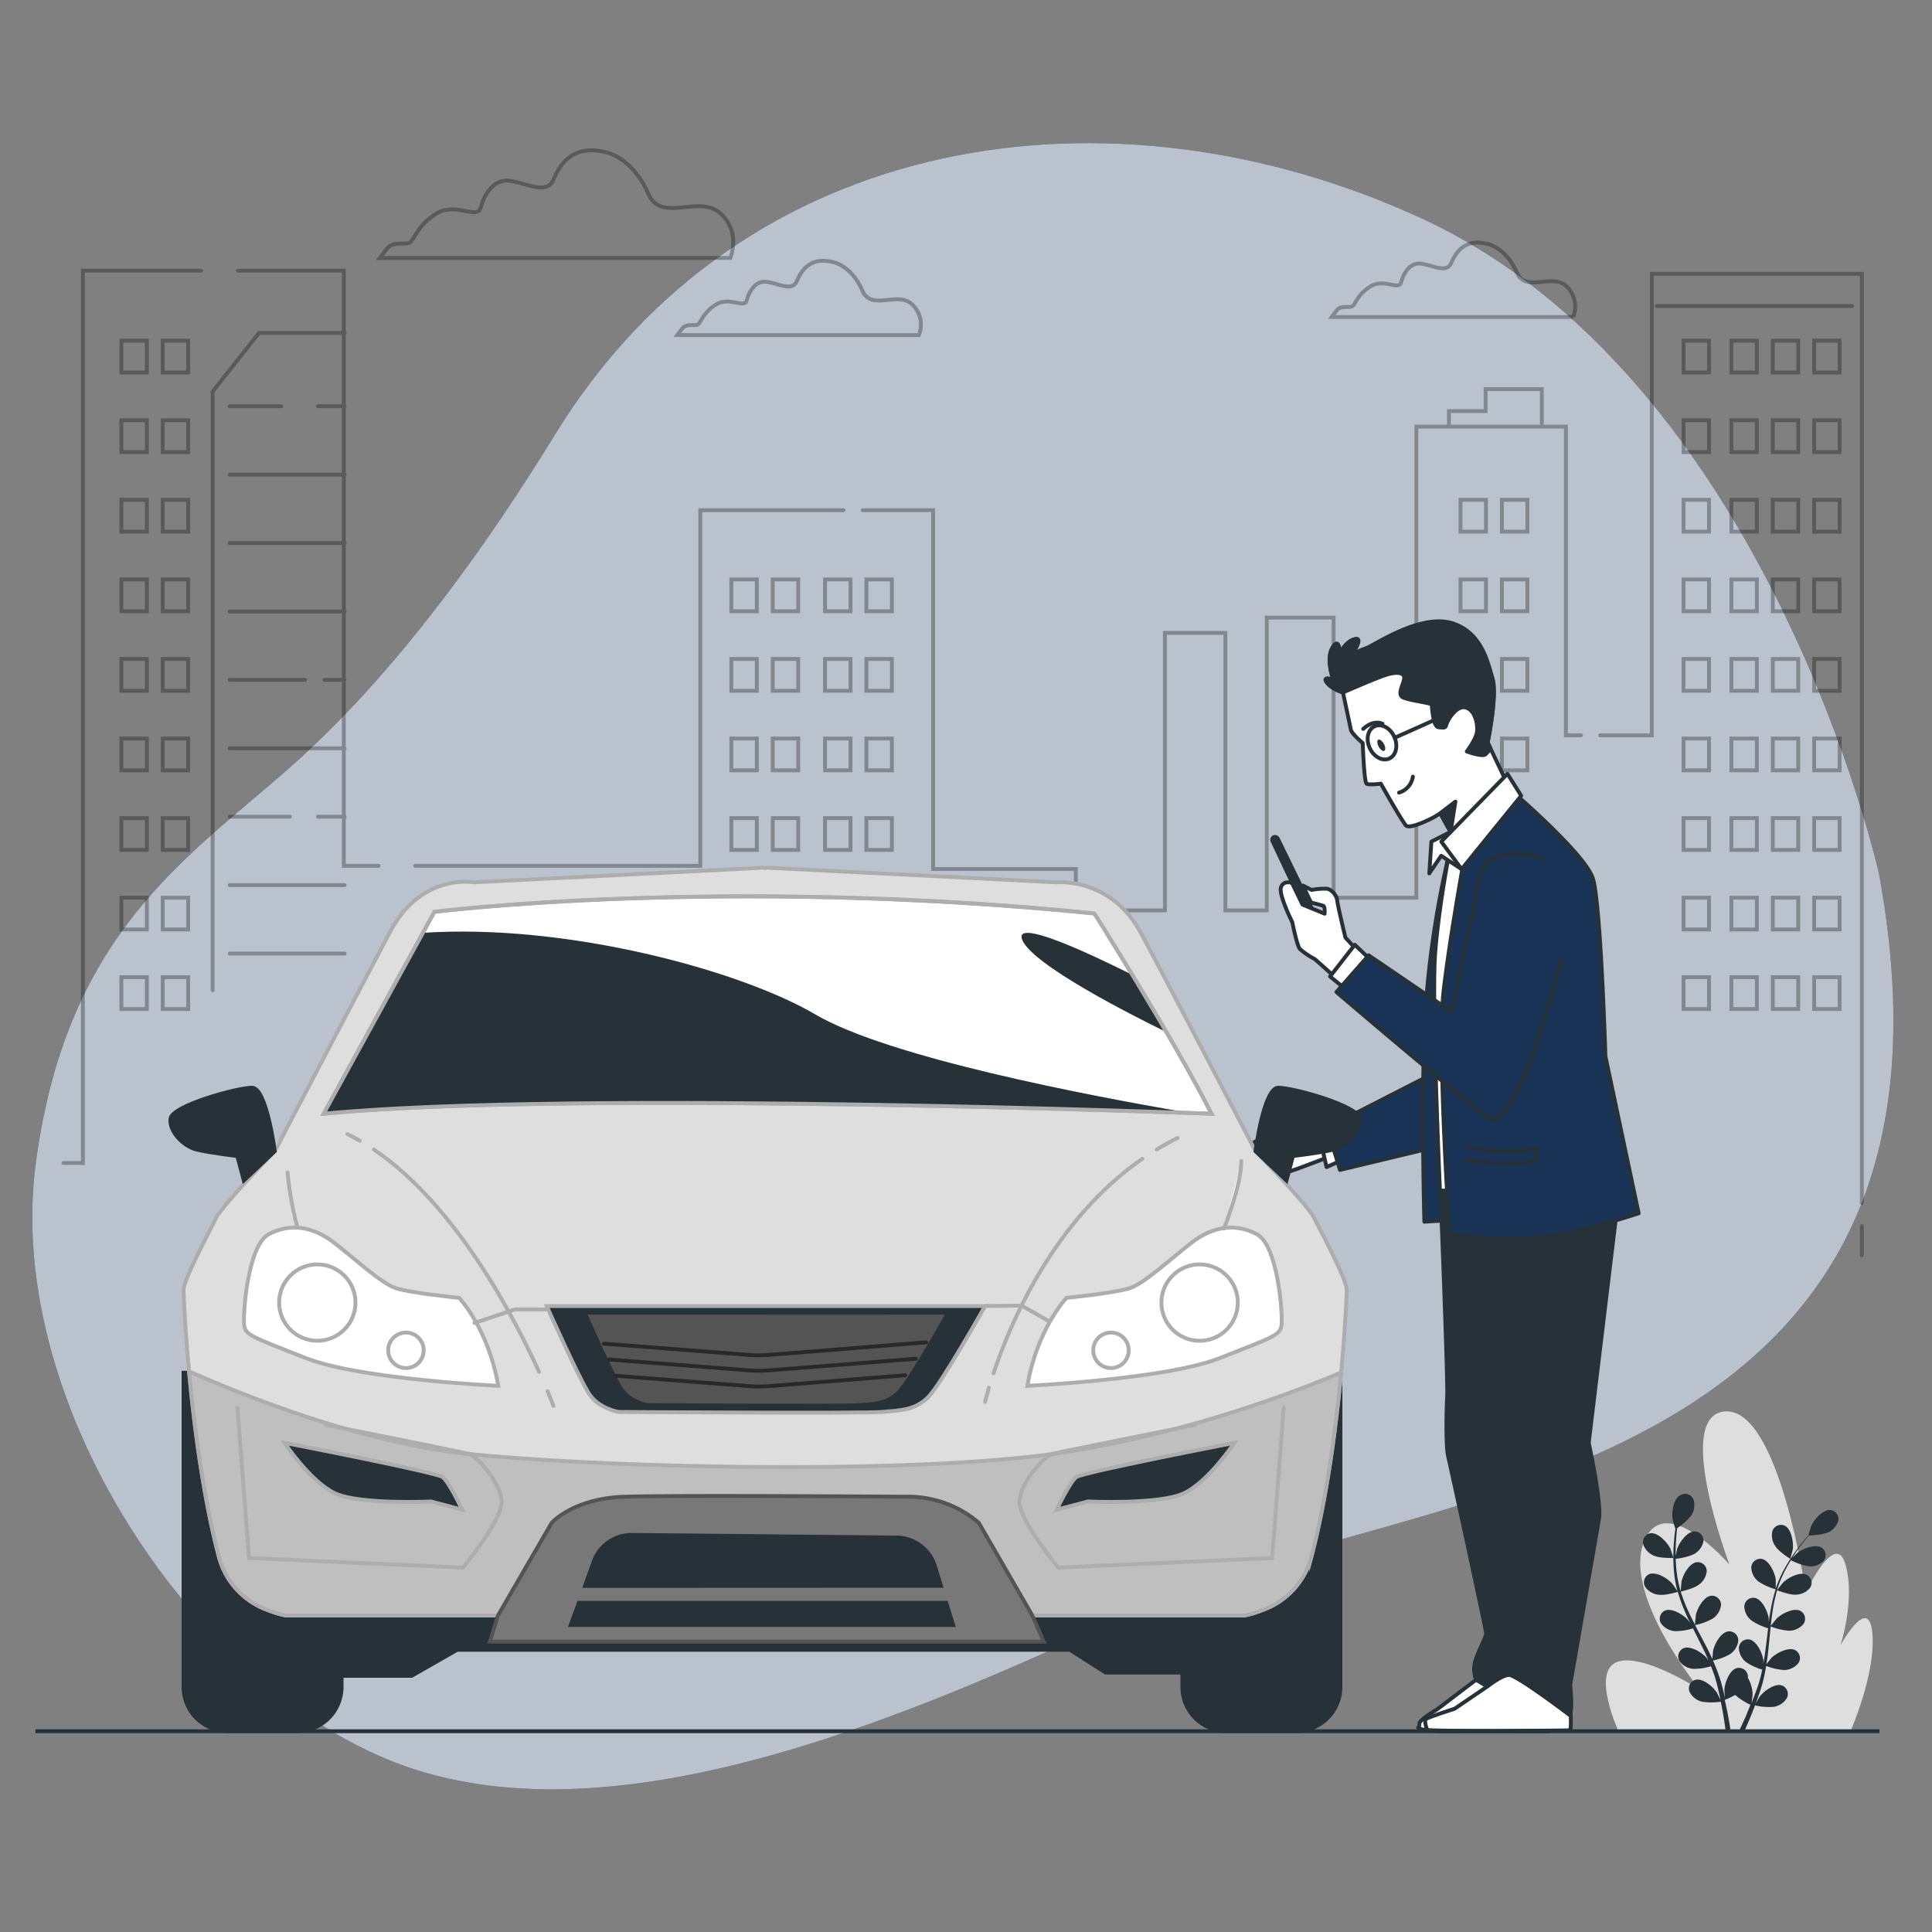 <svg xmlns="http://www.w3.org/2000/svg" viewBox="0 0 500 500"><rect x="0" y="0" width="500" height="500" fill="#808080" stroke="none"/><g id="freepik--background-simple--inject-45"><path d="M486.25,226S457.58,97.48,367.34,56.25c-79.65-36.4-175.17-22.89-223.72,56.25-17.31,28.2-39.06,58.57-63.56,81.54C52.6,219.8,17.71,237.45,9.26,301s43.48,139.8,98.65,157.11S236.55,444.24,299,414.47,516,387.07,486.25,226Z" style="fill:#193456"></path><path d="M486.25,226S457.58,97.48,367.34,56.25c-79.65-36.4-175.17-22.89-223.72,56.25-17.31,28.2-39.06,58.57-63.56,81.54C52.6,219.8,17.71,237.45,9.26,301s43.48,139.8,98.65,157.11S236.55,444.24,299,414.47,516,387.07,486.25,226Z" style="fill:#fff;opacity:0.7"></path><g style="opacity:0.3"><path d="M167.82,50.26s-3.48-9.27-11.59-11-11.3,3.19-13,7.24-7,.87-11.3.29-6.66,3.77-7.53,6.95-6.37-1.44-11.3,1.45-5.79,6.66-6.95,7.53-4.34-.58-6.08,1.74L98.3,66.77H189s2.9-6.66-2.61-11.59S171.29,57.79,167.82,50.26Z" style="fill:none;stroke:#000;stroke-linecap:round;stroke-miterlimit:10"></path><path d="M223.22,75.32s-2.39-6.39-8-7.58-7.79,2.19-9,5-4.79.6-7.78.2-4.6,2.59-5.19,4.79-4.4-1-7.79,1-4,4.59-4.79,5.19-3-.4-4.19,1.2l-1.2,1.59H237.8a7.19,7.19,0,0,0-1.8-8C232.21,75.32,225.62,80.51,223.22,75.32Z" style="fill:none;stroke:#000;stroke-linecap:round;stroke-miterlimit:10"></path><path d="M392.59,70.63s-2.4-6.39-8-7.59-7.78,2.2-9,5-4.79.6-7.79.2-4.59,2.6-5.19,4.8-4.39-1-7.79,1-4,4.6-4.79,5.19-3-.4-4.19,1.2l-1.2,1.6h62.49a7.19,7.19,0,0,0-1.8-8C401.57,70.63,395,75.82,392.59,70.63Z" style="fill:none;stroke:#000;stroke-linecap:round;stroke-miterlimit:10"></path></g></g><g id="freepik--Plants--inject-45"><path d="M418.84,448s-7-15.24-.44-17.85,21.54,7.16,21.54,7.16-19.8-24.14-14.57-38.08,22.2,5.66,22.2,5.66-14.8-39.18-.87-39.62,20.63,46.87,20.63,46.87,7.67-16.39,10.28-7.25-1.3,20.9-1.3,20.9,7.4-13.49,8.27-3S478.92,448,478.92,448Z" style="fill:#dedede"></path><path d="M428.21,402.67c1.42.62,4.89.54,4.89.54s-.75-2.27-.81-2.41c-.76-1.59-3.17-4.22-5.13-4a2.34,2.34,0,0,0-1.88,2.93A4.91,4.91,0,0,0,428.21,402.67Z" style="fill:#263238"></path><path d="M429.41,412.72c1.47.22,4.56-.68,4.81-.75a41.72,41.72,0,0,0,1.88,5.2c.43,1,.89,2,1.36,2.94l-.58-.83c-1.16-1.34-4.17-3.24-6-2.46a2.33,2.33,0,0,0-1,3.32,4.9,4.9,0,0,0,3.59,2,15.55,15.55,0,0,0,4.68-.72c.18.38.37.75.55,1.12.9,1.79,1.8,3.57,2.63,5.34.3.62.56,1.25.83,1.87l-.5-.72c-1.16-1.33-4.17-3.23-6-2.46a2.34,2.34,0,0,0-1,3.33,4.88,4.88,0,0,0,3.59,2,14.77,14.77,0,0,0,4.55-.68c.26.65.51,1.3.73,1.94.14.44.31.85.42,1.3s.25.88.37,1.32c.2.84.42,1.71.59,2.54.13.58.24,1.13.35,1.68-.28-.62-.86-1.83-.92-1.93-.94-1.49-3.64-3.83-5.55-3.34a2.33,2.33,0,0,0-1.53,3.13,4.91,4.91,0,0,0,3.24,2.54,16.16,16.16,0,0,0,4.84,0c.19.92.36,1.82.51,2.66.33,1.87.57,3.55.76,5h1.3c-.23-1.47-.52-3.22-.91-5.18-.19-.94-.4-1.93-.63-2.95a24.81,24.81,0,0,0,2.7-1.27,17,17,0,0,0,3.95,2.54c-.36.87-.71,1.71-1,2.5-.72,1.65-1.4,3.11-2,4.36h1.4c.52-1.15,1.08-2.46,1.68-3.9.36-.88.73-1.83,1.1-2.81a16,16,0,0,0,4.83.38,4.88,4.88,0,0,0,3.42-2.29,2.34,2.34,0,0,0-1.29-3.24c-1.87-.63-4.74,1.5-5.78,2.92-.07.09-.63,1.07-1,1.7l.44-1.2c.3-.82.58-1.64.88-2.52.12-.44.25-.87.39-1.31s.23-.91.35-1.37c.25-1.07.46-2.17.64-3.28a15.53,15.53,0,0,0,4.59,1.06,4.92,4.92,0,0,0,3.73-1.75,2.34,2.34,0,0,0-.79-3.39c-1.76-.91-4.91.76-6.16,2-.08.07-.87,1.07-1.3,1.62.1-.66.21-1.33.3-2,.24-2,.42-4,.62-5.94.06-.61.12-1.21.19-1.82a15.88,15.88,0,0,0,4.74,1.11,4.87,4.87,0,0,0,3.73-1.74,2.35,2.35,0,0,0-.79-3.4c-1.76-.9-4.91.77-6.16,2-.09.1-1.24,1.53-1.51,1.91.14-1.34.29-2.67.5-4a40.9,40.9,0,0,1,1.14-5.22c.12,0,3.25,1.22,4.77,1.12a4.91,4.91,0,0,0,3.73-1.75,2.34,2.34,0,0,0-.79-3.39c-1.76-.91-4.91.76-6.16,2-.1.1-1.33,1.64-1.53,1.94,0-.1,0-.21.07-.31a31.56,31.56,0,0,1,2.07-4.94c.45-.88.93-1.7,1.42-2.48a15.89,15.89,0,0,0,4.51,1.59,4.91,4.91,0,0,0,3.9-1.33,2.34,2.34,0,0,0-.41-3.46c-1.65-1.09-5,.23-6.34,1.33-.08.06-.77.75-1.27,1.26.22-.35.44-.71.67-1.05.82-1.24,1.66-2.33,2.4-3.29.43-.54.83-1,1.21-1.47a15.77,15.77,0,0,0,4.72-.67,4.9,4.9,0,0,0,2.84-3,2.35,2.35,0,0,0-1.95-2.89c-2-.21-4.31,2.49-5,4.1-.07.14-.79,2.43-.75,2.43h0c-.37.42-.76.88-1.19,1.39-.76.94-1.62,2-2.48,3.25a41.72,41.72,0,0,0-2.58,4.11,30.36,30.36,0,0,0-2.2,5l0,.06c0-.58,0-2.2,0-2.32-.23-1.76-1.7-5-3.64-5.37a2.35,2.35,0,0,0-2.7,2.21,4.85,4.85,0,0,0,1.88,3.66,16.15,16.15,0,0,0,4.43,2,41.83,41.83,0,0,0-1.3,5.38c-.19,1-.35,2.13-.49,3.2,0-.5,0-.95,0-1-.22-1.75-1.69-5-3.64-5.36a2.33,2.33,0,0,0-2.69,2.2,4.87,4.87,0,0,0,1.87,3.66,15.63,15.63,0,0,0,4.3,2l-.15,1.24c-.24,2-.47,4-.75,5.9-.1.68-.22,1.35-.34,2,0-.45,0-.82,0-.88-.22-1.75-1.69-5-3.64-5.36a2.35,2.35,0,0,0-2.7,2.2,4.94,4.94,0,0,0,1.88,3.67,15.19,15.19,0,0,0,4.18,1.94c-.15.68-.29,1.36-.46,2-.13.44-.22.88-.37,1.32l-.42,1.3c-.3.81-.6,1.66-.91,2.45-.21.55-.42,1.07-.63,1.59.11-.68.29-2,.29-2.12a9.05,9.05,0,0,0-1.22-4.42,2.27,2.27,0,0,0,0-.52,2.34,2.34,0,0,0-2.86-2c-1.91.5-3.13,3.86-3.22,5.62,0,.11.07,1.24.12,2-.09-.42-.18-.82-.29-1.25-.2-.84-.42-1.68-.66-2.58-.13-.44-.26-.87-.4-1.31s-.31-.89-.46-1.34c-.38-1-.81-2.06-1.27-3.09a15,15,0,0,0,4.41-1.65,4.89,4.89,0,0,0,2.15-3.51,2.35,2.35,0,0,0-2.53-2.4c-2,.22-3.67,3.35-4,5.08,0,.11-.14,1.38-.19,2.07-.28-.61-.56-1.23-.86-1.84-.88-1.77-1.83-3.53-2.76-5.3-.29-.54-.57-1.08-.85-1.62a16.33,16.33,0,0,0,4.57-1.69,4.89,4.89,0,0,0,2.15-3.51,2.34,2.34,0,0,0-2.53-2.4c-2,.22-3.67,3.35-4,5.08,0,.13-.19,1.95-.21,2.42-.62-1.19-1.22-2.38-1.77-3.59a40.21,40.21,0,0,1-1.93-5c.12,0,3.39-.77,4.59-1.7a4.87,4.87,0,0,0,2.15-3.51,2.34,2.34,0,0,0-2.53-2.39c-2,.21-3.67,3.34-4,5.07,0,.14-.2,2.1-.21,2.46,0-.1-.07-.2-.1-.3a30.17,30.17,0,0,1-1-5.26c-.11-1-.16-1.93-.19-2.85a15.55,15.55,0,0,0,4.64-1.16,4.9,4.9,0,0,0,2.52-3.26,2.34,2.34,0,0,0-2.25-2.66c-2,0-4,2.92-4.56,4.6,0,.1-.23,1.06-.36,1.76,0-.42,0-.84,0-1.24,0-1.5.1-2.87.19-4.08.06-.69.13-1.31.2-1.89a15.83,15.83,0,0,0,3.56-3.16,4.89,4.89,0,0,0,.73-4.05A2.34,2.34,0,0,0,434.8,387c-1.75.91-2.22,4.45-1.93,6.19,0,.15.69,2.46.72,2.44l0,0c-.08.55-.16,1.15-.23,1.81-.12,1.21-.24,2.58-.28,4.08a40.33,40.33,0,0,0,.12,4.85,29.91,29.91,0,0,0,.9,5.35.14.14,0,0,0,0,.06c-.31-.48-1.23-1.82-1.31-1.92-1.16-1.33-4.17-3.23-6-2.46a2.34,2.34,0,0,0-1,3.32A4.86,4.86,0,0,0,429.41,412.72Z" style="fill:#263238"></path><path d="M463.32,403.43s.63-2.3.65-2.46c.24-1.74-.32-5.27-2.1-6.13a2.34,2.34,0,0,0-3.18,1.41,4.91,4.91,0,0,0,.84,4C460.38,401.58,463.31,403.43,463.32,403.43Z" style="fill:#263238"></path></g><g id="freepik--City--inject-45"><g style="opacity:0.3"><line x1="481.85" y1="317.31" x2="481.85" y2="324.85" style="fill:none;stroke:#000;stroke-linecap:round;stroke-miterlimit:10"></line><polyline points="414.12 190.3 427.49 190.3 427.49 70.88 481.85 70.88 481.85 311.29" style="fill:none;stroke:#000;stroke-linecap:round;stroke-miterlimit:10"></polyline><polyline points="223.25 132.04 241.49 132.04 241.49 224.9 278.42 224.9 278.42 235.6 301.48 235.6 301.48 163.79 317.13 163.79 317.13 235.6 327.84 235.6 327.84 159.83 345.13 159.83 345.13 232.31 366.55 232.31 366.55 110.41 405.26 110.41 405.26 190.3 409.16 190.3" style="fill:none;stroke:#000;stroke-linecap:round;stroke-miterlimit:10"></polyline><polyline points="107.48 224.07 181.23 224.07 181.23 132.04 218.29 132.04" style="fill:none;stroke:#000;stroke-linecap:round;stroke-miterlimit:10"></polyline><polyline points="61.57 70.05 88.98 70.05 88.98 224.07 97.96 224.07" style="fill:none;stroke:#000;stroke-linecap:round;stroke-miterlimit:10"></polyline><polyline points="16.43 300.98 21.45 300.98 21.45 70.05 52.05 70.05" style="fill:none;stroke:#000;stroke-linecap:round;stroke-miterlimit:10"></polyline><rect x="448.08" y="88.17" width="6.59" height="8.24" style="fill:none;stroke:#000;stroke-linecap:round;stroke-miterlimit:10"></rect><rect x="458.79" y="88.17" width="6.59" height="8.24" style="fill:none;stroke:#000;stroke-linecap:round;stroke-miterlimit:10"></rect><rect x="469.5" y="88.17" width="6.59" height="8.24" style="fill:none;stroke:#000;stroke-linecap:round;stroke-miterlimit:10"></rect><rect x="448.08" y="108.76" width="6.59" height="8.24" style="fill:none;stroke:#000;stroke-linecap:round;stroke-miterlimit:10"></rect><rect x="458.79" y="108.76" width="6.59" height="8.24" style="fill:none;stroke:#000;stroke-linecap:round;stroke-miterlimit:10"></rect><rect x="469.5" y="108.76" width="6.59" height="8.24" style="fill:none;stroke:#000;stroke-linecap:round;stroke-miterlimit:10"></rect><rect x="448.08" y="129.35" width="6.59" height="8.24" style="fill:none;stroke:#000;stroke-linecap:round;stroke-miterlimit:10"></rect><rect x="458.79" y="129.35" width="6.59" height="8.24" style="fill:none;stroke:#000;stroke-linecap:round;stroke-miterlimit:10"></rect><rect x="469.5" y="129.35" width="6.59" height="8.24" style="fill:none;stroke:#000;stroke-linecap:round;stroke-miterlimit:10"></rect><rect x="448.08" y="149.95" width="6.59" height="8.24" style="fill:none;stroke:#000;stroke-linecap:round;stroke-miterlimit:10"></rect><rect x="458.79" y="149.95" width="6.59" height="8.24" style="fill:none;stroke:#000;stroke-linecap:round;stroke-miterlimit:10"></rect><rect x="469.5" y="149.95" width="6.59" height="8.24" style="fill:none;stroke:#000;stroke-linecap:round;stroke-miterlimit:10"></rect><rect x="448.08" y="170.54" width="6.59" height="8.24" style="fill:none;stroke:#000;stroke-linecap:round;stroke-miterlimit:10"></rect><rect x="458.79" y="170.54" width="6.59" height="8.24" style="fill:none;stroke:#000;stroke-linecap:round;stroke-miterlimit:10"></rect><rect x="469.5" y="170.54" width="6.59" height="8.24" style="fill:none;stroke:#000;stroke-linecap:round;stroke-miterlimit:10"></rect><rect x="448.08" y="191.13" width="6.59" height="8.24" style="fill:none;stroke:#000;stroke-linecap:round;stroke-miterlimit:10"></rect><rect x="458.79" y="191.13" width="6.59" height="8.24" style="fill:none;stroke:#000;stroke-linecap:round;stroke-miterlimit:10"></rect><rect x="469.5" y="191.13" width="6.59" height="8.24" style="fill:none;stroke:#000;stroke-linecap:round;stroke-miterlimit:10"></rect><rect x="448.08" y="211.72" width="6.59" height="8.24" style="fill:none;stroke:#000;stroke-linecap:round;stroke-miterlimit:10"></rect><rect x="458.79" y="211.72" width="6.59" height="8.24" style="fill:none;stroke:#000;stroke-linecap:round;stroke-miterlimit:10"></rect><rect x="469.5" y="211.72" width="6.59" height="8.24" style="fill:none;stroke:#000;stroke-linecap:round;stroke-miterlimit:10"></rect><rect x="448.08" y="232.31" width="6.59" height="8.24" style="fill:none;stroke:#000;stroke-linecap:round;stroke-miterlimit:10"></rect><rect x="458.79" y="232.31" width="6.59" height="8.24" style="fill:none;stroke:#000;stroke-linecap:round;stroke-miterlimit:10"></rect><rect x="469.5" y="232.31" width="6.59" height="8.24" style="fill:none;stroke:#000;stroke-linecap:round;stroke-miterlimit:10"></rect><rect x="448.08" y="252.9" width="6.59" height="8.24" style="fill:none;stroke:#000;stroke-linecap:round;stroke-miterlimit:10"></rect><rect x="435.7" y="88.17" width="6.59" height="8.24" style="fill:none;stroke:#000;stroke-linecap:round;stroke-miterlimit:10"></rect><rect x="435.7" y="108.76" width="6.59" height="8.24" style="fill:none;stroke:#000;stroke-linecap:round;stroke-miterlimit:10"></rect><rect x="435.7" y="129.35" width="6.59" height="8.24" style="fill:none;stroke:#000;stroke-linecap:round;stroke-miterlimit:10"></rect><rect x="435.7" y="149.95" width="6.59" height="8.24" style="fill:none;stroke:#000;stroke-linecap:round;stroke-miterlimit:10"></rect><rect x="435.7" y="170.54" width="6.59" height="8.24" style="fill:none;stroke:#000;stroke-linecap:round;stroke-miterlimit:10"></rect><rect x="435.7" y="191.13" width="6.59" height="8.24" style="fill:none;stroke:#000;stroke-linecap:round;stroke-miterlimit:10"></rect><rect x="435.7" y="211.72" width="6.59" height="8.24" style="fill:none;stroke:#000;stroke-linecap:round;stroke-miterlimit:10"></rect><rect x="435.7" y="232.31" width="6.59" height="8.24" style="fill:none;stroke:#000;stroke-linecap:round;stroke-miterlimit:10"></rect><rect x="435.7" y="252.9" width="6.59" height="8.24" style="fill:none;stroke:#000;stroke-linecap:round;stroke-miterlimit:10"></rect><rect x="458.79" y="252.9" width="6.59" height="8.24" style="fill:none;stroke:#000;stroke-linecap:round;stroke-miterlimit:10"></rect><rect x="377.98" y="129.35" width="6.59" height="8.24" style="fill:none;stroke:#000;stroke-linecap:round;stroke-miterlimit:10"></rect><rect x="388.69" y="129.35" width="6.59" height="8.24" style="fill:none;stroke:#000;stroke-linecap:round;stroke-miterlimit:10"></rect><rect x="377.98" y="149.95" width="6.59" height="8.24" style="fill:none;stroke:#000;stroke-linecap:round;stroke-miterlimit:10"></rect><rect x="388.69" y="149.95" width="6.59" height="8.24" style="fill:none;stroke:#000;stroke-linecap:round;stroke-miterlimit:10"></rect><rect x="377.98" y="170.54" width="6.59" height="8.24" style="fill:none;stroke:#000;stroke-linecap:round;stroke-miterlimit:10"></rect><rect x="388.69" y="170.54" width="6.59" height="8.24" style="fill:none;stroke:#000;stroke-linecap:round;stroke-miterlimit:10"></rect><rect x="377.98" y="191.13" width="6.59" height="8.24" style="fill:none;stroke:#000;stroke-linecap:round;stroke-miterlimit:10"></rect><rect x="388.69" y="191.13" width="6.59" height="8.24" style="fill:none;stroke:#000;stroke-linecap:round;stroke-miterlimit:10"></rect><rect x="377.98" y="211.72" width="6.59" height="8.24" style="fill:none;stroke:#000;stroke-linecap:round;stroke-miterlimit:10"></rect><rect x="388.69" y="211.72" width="6.59" height="8.24" style="fill:none;stroke:#000;stroke-linecap:round;stroke-miterlimit:10"></rect><rect x="377.98" y="232.31" width="6.59" height="8.24" style="fill:none;stroke:#000;stroke-linecap:round;stroke-miterlimit:10"></rect><rect x="388.69" y="232.31" width="6.59" height="8.24" style="fill:none;stroke:#000;stroke-linecap:round;stroke-miterlimit:10"></rect><rect x="377.98" y="252.9" width="6.59" height="8.24" style="fill:none;stroke:#000;stroke-linecap:round;stroke-miterlimit:10"></rect><rect x="388.69" y="252.9" width="6.59" height="8.24" style="fill:none;stroke:#000;stroke-linecap:round;stroke-miterlimit:10"></rect><rect x="189.28" y="149.95" width="6.59" height="8.24" style="fill:none;stroke:#000;stroke-linecap:round;stroke-miterlimit:10"></rect><rect x="199.99" y="149.95" width="6.59" height="8.24" style="fill:none;stroke:#000;stroke-linecap:round;stroke-miterlimit:10"></rect><rect x="189.28" y="170.54" width="6.59" height="8.24" style="fill:none;stroke:#000;stroke-linecap:round;stroke-miterlimit:10"></rect><rect x="199.99" y="170.54" width="6.59" height="8.24" style="fill:none;stroke:#000;stroke-linecap:round;stroke-miterlimit:10"></rect><rect x="189.28" y="191.13" width="6.59" height="8.24" style="fill:none;stroke:#000;stroke-linecap:round;stroke-miterlimit:10"></rect><rect x="199.99" y="191.13" width="6.59" height="8.24" style="fill:none;stroke:#000;stroke-linecap:round;stroke-miterlimit:10"></rect><rect x="189.28" y="211.72" width="6.59" height="8.24" style="fill:none;stroke:#000;stroke-linecap:round;stroke-miterlimit:10"></rect><rect x="199.99" y="211.72" width="6.59" height="8.24" style="fill:none;stroke:#000;stroke-linecap:round;stroke-miterlimit:10"></rect><rect x="189.28" y="232.31" width="6.59" height="8.24" style="fill:none;stroke:#000;stroke-linecap:round;stroke-miterlimit:10"></rect><rect x="199.99" y="232.31" width="6.59" height="8.24" style="fill:none;stroke:#000;stroke-linecap:round;stroke-miterlimit:10"></rect><rect x="189.28" y="252.9" width="6.59" height="8.24" style="fill:none;stroke:#000;stroke-linecap:round;stroke-miterlimit:10"></rect><rect x="199.99" y="252.9" width="6.59" height="8.24" style="fill:none;stroke:#000;stroke-linecap:round;stroke-miterlimit:10"></rect><rect x="213.52" y="149.95" width="6.59" height="8.24" style="fill:none;stroke:#000;stroke-linecap:round;stroke-miterlimit:10"></rect><rect x="224.23" y="149.95" width="6.59" height="8.24" style="fill:none;stroke:#000;stroke-linecap:round;stroke-miterlimit:10"></rect><rect x="213.52" y="170.54" width="6.59" height="8.24" style="fill:none;stroke:#000;stroke-linecap:round;stroke-miterlimit:10"></rect><rect x="224.23" y="170.54" width="6.59" height="8.24" style="fill:none;stroke:#000;stroke-linecap:round;stroke-miterlimit:10"></rect><rect x="213.52" y="191.13" width="6.59" height="8.24" style="fill:none;stroke:#000;stroke-linecap:round;stroke-miterlimit:10"></rect><rect x="224.23" y="191.13" width="6.59" height="8.24" style="fill:none;stroke:#000;stroke-linecap:round;stroke-miterlimit:10"></rect><rect x="213.52" y="211.72" width="6.59" height="8.24" style="fill:none;stroke:#000;stroke-linecap:round;stroke-miterlimit:10"></rect><rect x="224.23" y="211.72" width="6.59" height="8.24" style="fill:none;stroke:#000;stroke-linecap:round;stroke-miterlimit:10"></rect><rect x="213.52" y="232.31" width="6.59" height="8.24" style="fill:none;stroke:#000;stroke-linecap:round;stroke-miterlimit:10"></rect><rect x="224.23" y="232.31" width="6.59" height="8.24" style="fill:none;stroke:#000;stroke-linecap:round;stroke-miterlimit:10"></rect><rect x="213.52" y="252.9" width="6.59" height="8.24" style="fill:none;stroke:#000;stroke-linecap:round;stroke-miterlimit:10"></rect><rect x="224.23" y="252.9" width="6.59" height="8.24" style="fill:none;stroke:#000;stroke-linecap:round;stroke-miterlimit:10"></rect><rect x="31.41" y="88.17" width="6.59" height="8.24" style="fill:none;stroke:#000;stroke-linecap:round;stroke-miterlimit:10"></rect><rect x="42.11" y="88.17" width="6.59" height="8.24" style="fill:none;stroke:#000;stroke-linecap:round;stroke-miterlimit:10"></rect><rect x="31.41" y="108.76" width="6.59" height="8.24" style="fill:none;stroke:#000;stroke-linecap:round;stroke-miterlimit:10"></rect><rect x="42.11" y="108.76" width="6.59" height="8.24" style="fill:none;stroke:#000;stroke-linecap:round;stroke-miterlimit:10"></rect><rect x="31.41" y="129.35" width="6.59" height="8.24" style="fill:none;stroke:#000;stroke-linecap:round;stroke-miterlimit:10"></rect><rect x="42.11" y="129.35" width="6.59" height="8.24" style="fill:none;stroke:#000;stroke-linecap:round;stroke-miterlimit:10"></rect><rect x="31.41" y="149.95" width="6.59" height="8.24" style="fill:none;stroke:#000;stroke-linecap:round;stroke-miterlimit:10"></rect><rect x="42.11" y="149.95" width="6.59" height="8.24" style="fill:none;stroke:#000;stroke-linecap:round;stroke-miterlimit:10"></rect><rect x="31.41" y="170.54" width="6.59" height="8.24" style="fill:none;stroke:#000;stroke-linecap:round;stroke-miterlimit:10"></rect><rect x="42.11" y="170.54" width="6.59" height="8.24" style="fill:none;stroke:#000;stroke-linecap:round;stroke-miterlimit:10"></rect><rect x="31.41" y="191.13" width="6.59" height="8.24" style="fill:none;stroke:#000;stroke-linecap:round;stroke-miterlimit:10"></rect><rect x="42.11" y="191.13" width="6.59" height="8.24" style="fill:none;stroke:#000;stroke-linecap:round;stroke-miterlimit:10"></rect><rect x="31.41" y="211.72" width="6.59" height="8.24" style="fill:none;stroke:#000;stroke-linecap:round;stroke-miterlimit:10"></rect><rect x="42.11" y="211.72" width="6.59" height="8.24" style="fill:none;stroke:#000;stroke-linecap:round;stroke-miterlimit:10"></rect><rect x="31.41" y="232.31" width="6.59" height="8.24" style="fill:none;stroke:#000;stroke-linecap:round;stroke-miterlimit:10"></rect><rect x="42.11" y="232.31" width="6.59" height="8.24" style="fill:none;stroke:#000;stroke-linecap:round;stroke-miterlimit:10"></rect><rect x="31.41" y="252.9" width="6.59" height="8.24" style="fill:none;stroke:#000;stroke-linecap:round;stroke-miterlimit:10"></rect><rect x="42.11" y="252.9" width="6.59" height="8.24" style="fill:none;stroke:#000;stroke-linecap:round;stroke-miterlimit:10"></rect><rect x="469.5" y="252.9" width="6.59" height="8.24" style="fill:none;stroke:#000;stroke-linecap:round;stroke-miterlimit:10"></rect><polyline points="89.17 86.16 67.04 86.16 55.03 101.34 55.03 256.26" style="fill:none;stroke:#000;stroke-linecap:round;stroke-miterlimit:10"></polyline><line x1="72.77" y1="105.13" x2="59.45" y2="105.13" style="fill:none;stroke:#000;stroke-linecap:round;stroke-miterlimit:10"></line><line x1="89.17" y1="105.13" x2="82.29" y2="105.13" style="fill:none;stroke:#000;stroke-linecap:round;stroke-miterlimit:10"></line><line x1="89.17" y1="122.84" x2="59.45" y2="122.84" style="fill:none;stroke:#000;stroke-linecap:round;stroke-miterlimit:10"></line><line x1="89.17" y1="140.54" x2="59.45" y2="140.54" style="fill:none;stroke:#000;stroke-linecap:round;stroke-miterlimit:10"></line><line x1="89.17" y1="158.25" x2="59.45" y2="158.25" style="fill:none;stroke:#000;stroke-linecap:round;stroke-miterlimit:10"></line><line x1="78.93" y1="175.95" x2="59.45" y2="175.95" style="fill:none;stroke:#000;stroke-linecap:round;stroke-miterlimit:10"></line><line x1="89.17" y1="175.95" x2="83.97" y2="175.95" style="fill:none;stroke:#000;stroke-linecap:round;stroke-miterlimit:10"></line><line x1="89.17" y1="193.66" x2="59.45" y2="193.66" style="fill:none;stroke:#000;stroke-linecap:round;stroke-miterlimit:10"></line><line x1="75.01" y1="211.36" x2="59.45" y2="211.36" style="fill:none;stroke:#000;stroke-linecap:round;stroke-miterlimit:10"></line><line x1="89.17" y1="211.36" x2="82.29" y2="211.36" style="fill:none;stroke:#000;stroke-linecap:round;stroke-miterlimit:10"></line><line x1="89.17" y1="229.07" x2="59.45" y2="229.07" style="fill:none;stroke:#000;stroke-linecap:round;stroke-miterlimit:10"></line><line x1="89.17" y1="246.78" x2="59.45" y2="246.78" style="fill:none;stroke:#000;stroke-linecap:round;stroke-miterlimit:10"></line><line x1="428.74" y1="79.2" x2="479.33" y2="79.2" style="fill:none;stroke:#000;stroke-linecap:round;stroke-miterlimit:10"></line><polyline points="374.99 110.14 374.99 106.39 384.48 106.39 384.48 100.7 399.02 100.7 399.02 109.56" style="fill:none;stroke:#000;stroke-linecap:round;stroke-miterlimit:10"></polyline></g></g><g id="freepik--Character--inject-45"><path d="M323,297.82s-2-1.47-2.59-.65-.11,1.84,1.05,3,5.23,4.31,6.51,4.22,1.49-1.56,1.49-1.56Z" style="fill:#fff;stroke:#263238;stroke-linecap:round;stroke-linejoin:round"></path><path d="M342,293.32s-4.79-.55-6.69,0-7.47,7.34-7.47,7.34-3.87-2.38-4.9-2.84-2.1.09-1.32,1.19,6.09,5,7.57,5.32,13.56-4.5,13.56-4.5Z" style="fill:#fff;stroke:#263238;stroke-linecap:round;stroke-linejoin:round"></path><path d="M332.83,295.16s-4.19.64-5.29.73-3.16-1.1-3,.09a2.5,2.5,0,0,0,2.58,2.2l2.76.19Z" style="fill:#fff;stroke:#263238;stroke-linecap:round;stroke-linejoin:round"></path><polygon points="343.46 291.86 341.26 292.96 343.31 302.04 346.34 300.69 343.46 291.86" style="fill:#fff;stroke:#263238;stroke-linecap:round;stroke-linejoin:round"></polygon><polygon points="369.51 278.54 343.46 291.86 346.78 302.78 372.28 296.66 369.51 278.54" style="fill:#193456;stroke:#263238;stroke-linecap:round;stroke-linejoin:round"></polygon><path d="M375,221.1A252.31,252.31,0,0,0,368.8,263c-1.06,21.2-.18,53.18-.18,53.18l8.93-.55s-2.71-40.2-1.56-59.39,3.48-36.92,3.48-36.92A9.47,9.47,0,0,0,375,221.1Z" style="fill:#193456;stroke:#263238;stroke-linecap:round;stroke-linejoin:round"></path><path d="M382,434.72l-10.2,7.75s-4.65,2.61-4.49,3.75-.88.57.16,1.14,5.38.68,5.38.68h28.29l-1.29-11.25-13.27-4.43Z" style="fill:#fff;stroke:#263238;stroke-linecap:round;stroke-linejoin:round"></path><path d="M418.65,311.41l-7.49,62s3.36,15.38,2.66,19.62-7.45,43-7.45,43a49.64,49.64,0,0,1,.26,5.8,14.41,14.41,0,0,0-.13,2.23s-13.16-10.26-15.6-9.81a44.64,44.64,0,0,0-6.37,2L382,434.72a8.08,8.08,0,0,1-.4-4c.35-2.23,3-6.92,3-8s-9.31-43.71-9.85-45.94-.48-10.7-.23-15.16S372.73,307,372.73,307l47.18-2.27Z" style="fill:#263238;stroke:#263238;stroke-linecap:round;stroke-linejoin:round"></path><path d="M385.27,436.22l-8.82,6s-7.17,2.28-7.49,2.73.1,2.27.46,2.73,36.38.22,36.83.11.25-3.72.25-3.72-14.08-10.71-16-10.6S385.27,436.22,385.27,436.22Z" style="fill:#fff;stroke:#263238;stroke-linecap:round;stroke-linejoin:round"></path><path d="M375,221.1s-2.68,13.71-3.6,25.77,1.26,61.23,1.26,61.23l7,.18s-4.34-35.82-3.55-50.81,5.15-32,5.3-32.89S381,217.27,375,221.1Z" style="fill:#fff;stroke:#263238;stroke-linecap:round;stroke-linejoin:round"></path><path d="M392.2,205.57s17.93,15.46,20,21.67,3.28,46.13,3.28,46.13L424.08,314s-18.91,6.39-30.41,6.58a93,93,0,0,1-18.52-1.28s-3.26-48.43-1.53-63.05,5.41-34.36,5.54-35.64S383.64,210.5,392.2,205.57Z" style="fill:#193456;stroke:#263238;stroke-linecap:round;stroke-linejoin:round"></path><path d="M379.52,296.64s7,2.46,18.19.62l.21,3.06a33.09,33.09,0,0,1-7.77.82,75.64,75.64,0,0,1-10.63-1" style="fill:#193456;stroke:#263238;stroke-linecap:round;stroke-linejoin:round"></path><polygon points="375.41 215.29 370.44 217.81 369.9 226.04 372.98 221.47 378.26 224.94 375.41 215.29" style="fill:#fff;stroke:#263238;stroke-linecap:round;stroke-linejoin:round"></polygon><path d="M347.56,179.21s1.84,8.64,2.05,9.66,3.06,3.44,3.06,3.44.35,10.08,1,10.5,3.69,0,3.69,0,5.52,9.82,6.52,10.84,6.56-1.74,7.71-2.45l1.16-.72,4.19,7.6L390,202.64l-5-10.49s2.51-11.85,1.31-16.39-7.8-12.4-9.73-13.53-20.7,4.71-23.24,5.65a15.67,15.67,0,0,0-3.68,1.79s3.55-4.93.95-4.24-3.89,3.93-3.89,3.93.06-4.75-1.81-1.81.17,8.39.17,8.39-3-1.09-1.69.67S347.56,179.21,347.56,179.21Z" style="fill:#fff;stroke:#263238;stroke-linecap:round;stroke-linejoin:round"></path><path d="M343.36,176.61c-1.28-1.76,1.69-.67,1.69-.67s-2-5.45-.17-8.39,1.81,1.81,1.81,1.81,1.29-3.24,3.89-3.93-.95,4.24-.95,4.24a15.7,15.7,0,0,1,3.67-1.79c2.55-.94,14.37-9.25,22.7-6.54,7.32,2.39,9.08,9.88,10.28,14.42S385,192.15,385,192.15l.71,1.46a5.13,5.13,0,0,1-1.36,1.67c-1.06.57-4.74-.8-4.74-.8s2.35-3.14,2.62-5-.41-5.72-2.89-6.37-4.78,3.42-5,4.37-.6.89-2.07.73-1.67-5.51-1.75-5.89-6.23-1.09-7.57-1.92.25-3.19.44-4.8-1.94-1.79-4.51-1-11.32,4.61-11.32,4.61S344.64,178.37,343.36,176.61Z" style="fill:#263238;stroke:#263238;stroke-linecap:round;stroke-linejoin:round"></path><path d="M356.79,193.2c.42.8,1.07,1.3,1.45,1.11s.34-1-.08-1.77-1.07-1.3-1.45-1.11S356.37,192.4,356.79,193.2Z" style="fill:#263238"></path><path d="M357.79,187.31s-2.21-1.22-5,1.34" style="fill:none;stroke:#263238;stroke-linecap:round;stroke-linejoin:round"></path><path d="M365.65,201a5.08,5.08,0,0,1-3.58,4.13" style="fill:none;stroke:#263238;stroke-linecap:round;stroke-linejoin:round"></path><path d="M354.37,193.33c-.95-2.34-.24-4.78,1.58-5.45s4.06.7,5,3.05.24,4.78-1.58,5.45S355.31,195.68,354.37,193.33Z" style="fill:none;stroke:#263238;stroke-linecap:round;stroke-linejoin:round"></path><line x1="360.96" y1="190.93" x2="374.64" y2="184.81" style="fill:none;stroke:#263238;stroke-linecap:round;stroke-linejoin:round"></line><polygon points="372.71 210.47 376.66 207.46 375.41 215.29 372.71 210.47" style="fill:#263238;stroke:#263238;stroke-linecap:round;stroke-linejoin:round"></polygon><polygon points="390.13 200.27 373 217.81 378.26 224.94 393.68 205.94 390.13 200.27" style="fill:#fff;stroke:#263238;stroke-linecap:round;stroke-linejoin:round"></polygon><path d="M329.65,216.67a.8.8,0,0,1,1.05.39l8.81,18.06-2.43-1-7.76-16.45a.75.75,0,0,1,.33-1Z" style="fill:#263238;stroke:#263238;stroke-linecap:round;stroke-linejoin:round"></path><path d="M337.22,229.19l2.2,1.12a18.42,18.42,0,0,1,4.14-.3,3.88,3.88,0,0,1,2.51,3c.05,1.11,2.13,9.64,2.13,9.64l4.76,5.2L345.63,253s-5.18-4.67-5.41-4.82a19.26,19.26,0,0,1-3.83-2.6c-.78-1-1.94-6.9-1.94-6.9s-3.58-7.12-2.93-9.05,2.85-1.11,2.85-1.11l2.71,5.59,5.73,2.35s.14-1.78-.31-2-3.23-.89-3.23-.89Z" style="fill:#fff;stroke:#263238;stroke-linecap:round;stroke-linejoin:round"></path><polygon points="354.82 248.52 350.62 244.5 344.22 252.72 347.82 255.65 354.82 248.52" style="fill:#fff;stroke:#263238;stroke-linecap:round;stroke-linejoin:round"></polygon><path d="M404.12,248.38s-4.67,17.32-8.6,27.55-7.78,14.08-9.44,13.89-40.22-33.08-40.22-33.08l8.35-9.5,21.49,14.62s7.39-35.09,7.54-35.82,1.46-4.2,6.91-4.94a15.43,15.43,0,0,1,8.82,1.1" style="fill:#193456;stroke:#263238;stroke-linecap:round;stroke-linejoin:round"></path></g><g id="freepik--Car--inject-45"><path d="M88.4,355.28v55.66H306V355.28h40.9v81.33A11.43,11.43,0,0,1,335.43,448H317.38A11.42,11.42,0,0,1,306,436.61v-3.75H286.14l-9.27-5.9H118.33l-11.8,6.74H88.4v2.91A11.43,11.43,0,0,1,77,448h-18A11.42,11.42,0,0,1,47.5,436.61V355.28Z" style="fill:#263238;stroke:#263238;stroke-linecap:round;stroke-miterlimit:10"></path><path d="M55.93,315.23c1.69-3.38,15.18-17.29,15.18-17.29S96.77,249,101.05,241c8.11-15.13,21.5-12.65,21.5-12.65l75.05-3.79.42.12.42-.12,75.05,3.79S287.23,227,295,241c4.37,7.92,29.93,56.92,29.93,56.92s13.49,13.91,15.18,17.29,8.43,16,8.43,18.55c0,2.25-1.67,40.6-9.18,69.22a20.06,20.06,0,0,1-12.77,13.74A24.6,24.6,0,0,1,322,418.1H267.17l-13.92-24a29.31,29.31,0,0,0-19-6.75H161.76a29.34,29.34,0,0,0-19,6.75l-13.92,24H74.06a24.6,24.6,0,0,1-4.61-1.36A20.06,20.06,0,0,1,56.68,403c-7.51-28.62-9.18-67-9.18-69.22C47.5,331.25,54.25,318.6,55.93,315.23Z" style="fill:#dedede;stroke:#adadad;stroke-miterlimit:10"></path><path d="M69.45,416.74A20.06,20.06,0,0,1,56.68,403c-4.1-15.62-6.45-34.12-7.75-48.09,12.64,5.61,44.22,18.54,72.36,21.37,36.18,3.64,112.14,5.33,151.11,0s74.46-21,74.46-21l.17.52c-1.31,13.85-3.66,31.91-7.67,47.2a20.06,20.06,0,0,1-12.77,13.74A24.6,24.6,0,0,1,322,418.1H267.17l-13.92-24a29.31,29.31,0,0,0-19-6.75H161.76a29.34,29.34,0,0,0-19,6.75l-13.92,24H74.06A24.6,24.6,0,0,1,69.45,416.74Z" style="fill:#bfbfbf;stroke:#adadad;stroke-miterlimit:10"></path><path d="M267.17,418.1l2.95,6.75H126.77l2.1-6.75,13.92-24s5.48-6.32,19-6.75,72.52,0,72.52,0a28.08,28.08,0,0,1,19,6.75Z" style="fill:#787878;stroke:#545454;stroke-linecap:round;stroke-miterlimit:10"></path><path d="M254.94,338s-11.38,20.24-14.76,23.61-7.16,3.38-11.8,3.8-68.3,0-68.3,0-5.06-.84-7.59-4.64-11-22.77-11-22.77Z" style="fill:#263238;stroke:#adadad;stroke-linecap:round;stroke-miterlimit:10"></path><path d="M243.65,340.74s-9.12,16.21-11.82,18.91-5.74,2.7-9.46,3-54.69,0-54.69,0-4.06-.68-6.08-3.72-8.78-18.23-8.78-18.23Z" style="fill:#545454;stroke:#545454;stroke-linecap:round;stroke-miterlimit:10"></path><path d="M150.67,410.94l2.52-7a10.93,10.93,0,0,1,10.5-7.21l68.48.68a11,11,0,0,1,10.33,8l1.7,5.49Z" style="fill:#263238"></path><polygon points="245.25 414.31 247.35 421.05 147 421.05 149.45 414.31 245.25 414.31" style="fill:#263238"></polygon><path d="M71.11,297.94S69,281.5,65.21,281.5s-20.66,4.63-21.08,8,3.37,7.16,6.74,8,10.54,1.68,10.54,1.68l1.69,6.33Z" style="fill:#263238;stroke:#263238;stroke-linecap:round;stroke-miterlimit:10"></path><path d="M324.93,297.94s2.11-16.44,5.9-16.44,20.66,4.63,21.09,8-3.38,7.16-6.75,8-10.54,1.68-10.54,1.68l-1.69,6.33Z" style="fill:#263238;stroke:#263238;stroke-linecap:round;stroke-miterlimit:10"></path><path d="M83.76,288.24c65.35-6.32,229.79,0,229.79,0-3.28-6.44-7.47-13.9-11.67-21.12-3.05-5.23-6.11-10.33-8.84-14.83-5.6-9.23-9.85-15.91-9.85-15.91-96.55-9.7-170.76-.42-170.76-.42Z" style="fill:#fff;stroke:#adadad;stroke-linecap:round;stroke-miterlimit:10"></path><path d="M264.56,243.25c2.6,6.4,27.83,19.23,37.32,23.87-3.05-5.23-6.11-10.33-8.84-14.83C282.3,246.91,262.19,237.43,264.56,243.25Z" style="fill:#263238"></path><path d="M276,335.89s-7.59,8-10.12,22.76c0,0,35.84-1.68,49.76-7.16s15.6-5.91,16-8.44-.85-20.66-6.33-23.61-11.38-2.11-16.86,2.11-12.23,10.54-16,11.81S276,335.89,276,335.89Z" style="fill:#fff;stroke:#adadad;stroke-linecap:round;stroke-miterlimit:10"></path><path d="M300.58,337.11a9.88,9.88,0,1,0,9.88-9.88A9.88,9.88,0,0,0,300.58,337.11Z" style="fill:#fff;stroke:#adadad;stroke-linecap:round;stroke-miterlimit:10"></path><path d="M282.93,349.46a4.59,4.59,0,1,0,4.59-4.59A4.59,4.59,0,0,0,282.93,349.46Z" style="fill:#fff;stroke:#adadad;stroke-linecap:round;stroke-miterlimit:10"></path><path d="M118.83,335.89s7.59,8,10.12,22.76c0,0-35.84-1.68-49.75-7.16s-15.6-5.91-16-8.44.84-20.66,6.32-23.61,11.38-2.11,16.86,2.11,12.23,10.54,16,11.81S118.83,335.89,118.83,335.89Z" style="fill:#fff;stroke:#adadad;stroke-linecap:round;stroke-miterlimit:10"></path><circle cx="82.12" cy="337.11" r="9.88" style="fill:#fff;stroke:#adadad;stroke-linecap:round;stroke-miterlimit:10"></circle><path d="M109.65,349.46a4.59,4.59,0,1,1-4.59-4.59A4.59,4.59,0,0,1,109.65,349.46Z" style="fill:#fff;stroke:#adadad;stroke-linecap:round;stroke-miterlimit:10"></path><path d="M73.64,373.41s39.21,7.59,40.9,8.85,5.06,8.44,5.06,8.44l-8-2.11s-18.55.84-24.88-2.11S73.64,373.41,73.64,373.41Z" style="fill:#263238;stroke:#adadad;stroke-linecap:round;stroke-miterlimit:10"></path><path d="M319.45,373.41s-39.21,7.59-40.9,8.85-5.06,8.44-5.06,8.44l8-2.11s18.56.84,24.88-2.11S319.45,373.41,319.45,373.41Z" style="fill:#263238;stroke:#adadad;stroke-linecap:round;stroke-miterlimit:10"></path><polyline points="122.78 342.38 133.26 338.88 141.52 338.88" style="fill:none;stroke:#adadad;stroke-linecap:round;stroke-miterlimit:10"></polyline><polyline points="271.38 341.88 264.39 337.89 254.94 337.99" style="fill:none;stroke:#adadad;stroke-linecap:round;stroke-miterlimit:10"></polyline><path d="M93.11,295.22C92,294.61,91,294,89.88,293.51" style="fill:none;stroke:#adadad;stroke-linecap:round;stroke-miterlimit:10"></path><path d="M139.52,355.07c-6.59-14.5-21.68-43.34-42.76-57.57" style="fill:none;stroke:#adadad;stroke-linecap:round;stroke-miterlimit:10"></path><path d="M143.23,363.82s-.52-1.39-1.53-3.77" style="fill:none;stroke:#adadad;stroke-linecap:round;stroke-miterlimit:10"></path><path d="M299.35,297.49c1.75-1.06,3.56-2.06,5.43-3" style="fill:none;stroke:#adadad;stroke-linecap:round;stroke-miterlimit:10"></path><path d="M257.12,355.39c4.32-12.9,15.56-39.6,38.51-55.49" style="fill:none;stroke:#adadad;stroke-linecap:round;stroke-miterlimit:10"></path><path d="M254.92,362.82s.31-1.34,1-3.67" style="fill:none;stroke:#adadad;stroke-linecap:round;stroke-miterlimit:10"></path><path d="M316.75,317.94s4.49-11,4.49-17.45" style="fill:#fff;stroke:#adadad;stroke-linecap:round;stroke-miterlimit:10"></path><path d="M76.91,317.44a87.6,87.6,0,0,1-2.49-14" style="fill:#fff;stroke:#adadad;stroke-linecap:round;stroke-miterlimit:10"></path><path d="M61.45,364.31l3,38.9,55.34,2.49s9.48-11.47,10-16.45-6.49-12.47-8.48-13-36.9-7.48-36.9-7.48" style="fill:none;stroke:#adadad;stroke-linecap:round;stroke-miterlimit:10"></path><path d="M332.23,364.31l-3,38.9-55.35,2.49s-9.47-11.47-10-16.45,6.48-12.47,8.48-13,36.9-7.48,36.9-7.48" style="fill:none;stroke:#adadad;stroke-linecap:round;stroke-miterlimit:10"></path><path d="M239.7,347.39,199,350.65a33.43,33.43,0,0,1-5.2,0l-37.5-2.91" style="fill:none;stroke:#292929;stroke-linecap:round;stroke-miterlimit:10"></path><path d="M237,351.65l-38,3a33.43,33.43,0,0,1-5.2,0l-36.18-2.81" style="fill:none;stroke:#292929;stroke-linecap:round;stroke-miterlimit:10"></path><path d="M234.3,355.91,199,358.73a33.43,33.43,0,0,1-5.2,0l-34.35-2.67" style="fill:none;stroke:#292929;stroke-linecap:round;stroke-miterlimit:10"></path><path d="M211,262.53c18.85,11.09,70.4,21,97,25.51-29.19-1-166-5.43-224.25.2l25.68-46.82C146.76,238.92,191.64,251.15,211,262.53Z" style="fill:#263238"></path><path d="M313.55,288.24s-164.44-6.32-229.79,0L112.43,236s74.21-9.28,170.76.42C283.19,236.38,303,267.58,313.55,288.24Z" style="fill:none;stroke:#adadad;stroke-linecap:round;stroke-miterlimit:10"></path></g><g id="freepik--Floor--inject-45"><line x1="486.41" y1="448.04" x2="9.17" y2="448.04" style="fill:none;stroke:#263238;stroke-miterlimit:10"></line></g></svg>
